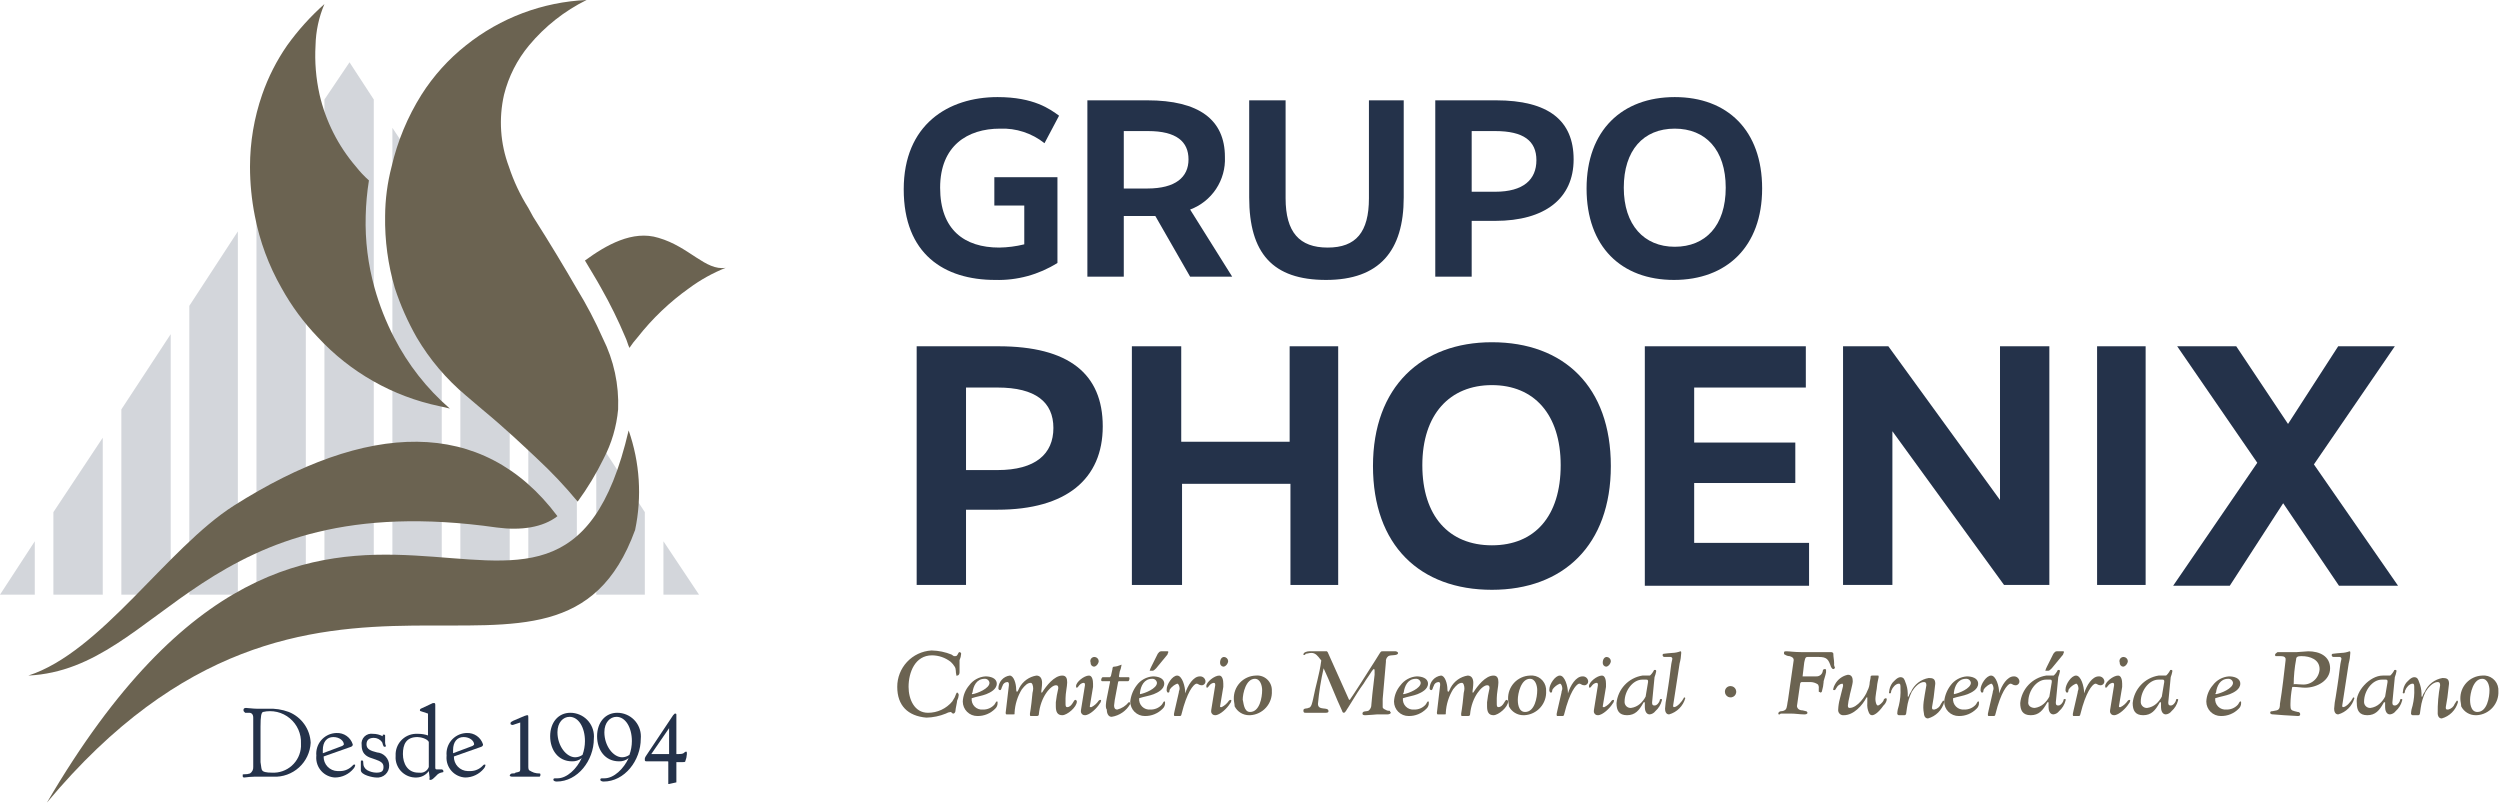<svg xmlns="http://www.w3.org/2000/svg" width="309" height="100" viewBox="0 0 309 100" fill="none"><path d="M123.3 12C127.8 12 129.8 13.5 130.9 14.3L129.1 17.7C127.542 16.459 125.59 15.82 123.6 15.9C119.6 15.9 116.2 18 116.2 23.2C116.2 28.4 119.2 30.6 123.5 30.6C124.545 30.585 125.585 30.451 126.6 30.2V25.4H122.9V21.9H130.7V32.5C128.398 33.948 125.718 34.679 123 34.6C116.7 34.6 111.7 31.4 111.7 23.4C111.7 15.4 117.2 12 123.3 12Z" fill="#24324A"></path><path d="M147.1 34.2L142.8 26.7H138.9V34.2H134.4V12.4H141.8C148.2 12.4 151.4 14.8 151.4 19.4C151.463 20.799 151.081 22.182 150.308 23.35C149.535 24.518 148.412 25.411 147.1 25.9L152.3 34.2H147.1ZM141.9 16.2H138.9V23.3H141.8C145.3 23.3 146.9 21.9 146.9 19.7C146.9 17.5 145.4 16.2 141.9 16.2Z" fill="#24324A"></path><path d="M173.5 24.4C173.5 31 170.5 34.6 163.9 34.6C157.3 34.6 154.4 31.3 154.4 24.4V12.4H158.9V24.5C158.9 28.7 160.6 30.6 164.1 30.6C167.6 30.6 169.2 28.7 169.2 24.5V12.4H173.5V24.4Z" fill="#24324A"></path><path d="M184.8 27.3H181.9V34.2H177.4V12.4H184.9C191.4 12.4 194.5 14.9 194.5 19.7C194.5 24.5 191 27.3 184.8 27.3ZM184.8 16.2H181.9V23.7H184.8C188.3 23.7 189.9 22.2 189.9 19.8C189.9 17.4 188.3 16.2 184.8 16.2Z" fill="#24324A"></path><path d="M206.9 34.6C200.4 34.6 196.1 30.5 196.1 23.3C196.1 16.1 200.5 12 207 12C213.5 12 217.8 16.1 217.8 23.3C217.8 30.5 213.4 34.6 206.9 34.6ZM207 15.9C203.1 15.9 200.7 18.6 200.7 23.2C200.7 27.8 203.2 30.5 207 30.5C210.8 30.5 213.3 27.9 213.3 23.2C213.3 18.5 210.8 15.9 207 15.9Z" fill="#24324A"></path><path d="M123.3 63H119.4V72.3H113.3V42.8H123.4C132.1 42.8 136.3 46.2 136.3 52.7C136.3 59.2 131.8 63 123.3 63ZM123.3 47.9H119.4V58.1H123.3C128 58.1 130.2 56.1 130.2 52.9C130.2 49.7 128 47.9 123.3 47.9Z" fill="#24324A"></path><path d="M165.5 72.3H159.5V59.8H146.1V72.3H139.9V42.8H146V54.6H159.4V42.8H165.4V72.3H165.5Z" fill="#24324A"></path><path d="M184.4 72.9C175.5 72.9 169.7 67.4 169.7 57.6C169.7 47.8 175.7 42.3 184.4 42.3C193.3 42.3 199.1 47.8 199.1 57.6C199.1 67.4 193.2 72.9 184.4 72.9ZM184.4 47.6C179.2 47.6 175.8 51.2 175.8 57.5C175.8 63.8 179.1 67.4 184.4 67.4C189.7 67.4 192.9 63.8 192.9 57.5C192.9 51.2 189.6 47.6 184.4 47.6Z" fill="#24324A"></path><path d="M223.2 47.9H209.4V54.7H221.9V59.7H209.4V67.1H223.6V72.4H203.3V42.8H223.2V47.9Z" fill="#24324A"></path><path d="M253.3 72.3H247.7L233.9 53.3V72.3H227.8V42.8H233.4L247.2 61.8V42.8H253.3V72.3Z" fill="#24324A"></path><path d="M265.2 72.3H259.2V42.8H265.2V72.3Z" fill="#24324A"></path><path d="M286 57.4L296.4 72.4H289.1L282.2 62.2L275.6 72.4H268.6L279 57.2L269.1 42.8H276.4L282.8 52.4L289 42.8H296L286 57.4Z" fill="#24324A"></path><path d="M110.9 84.9C110.895 83.756 111.327 82.653 112.107 81.817C112.888 80.98 113.958 80.474 115.1 80.4H115.2C116.024 80.421 116.836 80.591 117.6 80.9L117.9 81.1H118.1C118.4 81.1 118.4 80.6 118.6 80.6C118.652 80.605 118.7 80.627 118.736 80.664C118.773 80.7 118.796 80.749 118.8 80.8C118.781 81.076 118.713 81.347 118.6 81.6V83.1C118.6 83.3 118.5 83.5 118.3 83.5C118.1 83.5 118.2 83.5 118.2 83.4C118.1 83.1 118.2 82.7 118 82.4C117.864 82.176 117.695 81.974 117.5 81.8C116.843 81.287 116.034 81.006 115.2 81C113.1 81 112.3 83.1 112.3 84.9C112.3 86.4 113 88.1 114.7 88.1C115.272 88.102 115.838 87.977 116.356 87.735C116.875 87.493 117.334 87.14 117.7 86.7C117.8 86.5 117.9 86.4 118 86.2C118.1 86 118.2 85.6 118.3 85.6C118.4 85.6 118.5 85.8 118.5 85.9C118.48 86.144 118.412 86.382 118.3 86.6C118.3 86.8 118.1 87.6 118.1 87.8C118.1 88 118 88.2 117.8 88.2C117.7 88.2 117.6 88 117.5 88C117.288 88.021 117.082 88.089 116.9 88.2C116.136 88.509 115.324 88.679 114.5 88.7C112.2 88.5 110.9 87.2 110.9 84.9Z" fill="#6B6351"></path><path d="M119.8 84.7C120.034 84.383 120.334 84.12 120.679 83.93C121.024 83.74 121.407 83.628 121.8 83.6C122.4 83.6 123.2 83.8 123.2 84.5C123.2 85.2 122.4 85.6 121.9 85.8C121.4 86 120.7 86.1 120.1 86.3C120.079 86.489 120.102 86.68 120.165 86.859C120.228 87.038 120.33 87.201 120.465 87.335C120.599 87.47 120.762 87.572 120.941 87.635C121.12 87.698 121.311 87.721 121.5 87.7C121.763 87.707 122.024 87.657 122.266 87.553C122.507 87.45 122.724 87.295 122.9 87.1C123 87 123.1 86.7 123.2 86.7C123.3 86.7 123.3 86.7 123.3 86.8V86.9C123.304 87.031 123.279 87.162 123.227 87.283C123.175 87.404 123.098 87.512 123 87.6C122.714 87.892 122.371 88.122 121.993 88.277C121.615 88.432 121.209 88.508 120.8 88.5C120.565 88.501 120.332 88.456 120.114 88.368C119.897 88.279 119.698 88.148 119.531 87.983C119.364 87.817 119.231 87.621 119.14 87.404C119.049 87.188 119.001 86.955 119 86.72V86.7C119.035 85.962 119.316 85.258 119.8 84.7ZM120.2 85.8C120.8 85.7 122.3 85.1 122.3 84.4C122.285 84.255 122.214 84.121 122.102 84.028C121.99 83.935 121.845 83.889 121.7 83.9C120.7 83.9 120.3 84.8 120.2 85.6C120.1 85.7 120.1 85.8 120.2 85.8Z" fill="#6B6351"></path><path d="M130.5 87.3V86.8C130.566 86.228 130.666 85.66 130.8 85.1V85C130.8 84.7 130.6 84.7 130.5 84.7C129.9 84.7 128.6 86.1 128.4 88.3C128.4 88.5 128.2 88.5 128.1 88.5H127.4C127.3 88.5 127.3 88.4 127.3 88.3V88.2C127.4 87.7 127.6 86 127.6 85.8C127.6 85.6 127.7 85.4 127.7 85.1C127.7 84.8 127.6 84.4 127.4 84.4C127 84.4 126.7 84.7 126.3 85.2C125.762 86.076 125.453 87.073 125.4 88.1V88.2C125.4 88.3 125.4 88.3 125.2 88.3H124.4C124.3 88.3 124.3 88.1 124.3 88.1L124.7 84.7V84.6C124.7 84.5 124.7 84.3 124.5 84.3C124.358 84.304 124.222 84.355 124.113 84.446C124.005 84.537 123.929 84.661 123.9 84.8C123.8 84.9 123.8 85.3 123.6 85.3C123.548 85.296 123.5 85.273 123.464 85.236C123.427 85.2 123.405 85.151 123.4 85.1C123.401 84.709 123.544 84.332 123.801 84.038C124.058 83.744 124.413 83.553 124.8 83.5C125.3 83.5 125.6 84.5 125.6 85.2C125.6 85.2 125.6 85.5 125.7 85.5C125.8 85.5 125.9 85.2 126 85C126.212 84.606 126.511 84.266 126.875 84.005C127.239 83.745 127.658 83.572 128.1 83.5C128.6 83.5 128.8 83.9 128.8 84.4C128.8 84.9 128.7 85.3 128.7 85.6H128.8C129.3 84.8 130.3 83.5 131.3 83.5C131.8 83.5 131.9 83.9 131.9 84.3V84.4C131.9 84.8 131.7 85.7 131.7 86.3V86.9C131.7 87.2 131.7 87.4 131.9 87.4C132.5 87.4 132.7 86.5 132.9 86.5C132.952 86.504 133 86.527 133.036 86.564C133.073 86.6 133.096 86.648 133.1 86.7C133.1 87.4 131.9 88.4 131.3 88.4C130.7 88.4 130.5 88 130.5 87.3Z" fill="#6B6351"></path><path d="M134.1 84.7C134.1 84.5 134.1 84.4 133.9 84.4C133.703 84.438 133.526 84.544 133.4 84.7C133.3 84.8 133.2 85 133.1 85C133 85 133 84.9 133 84.8C133 84.3 134 83.5 134.6 83.5C135 83.5 135.1 84.1 135.1 84.5V84.9L134.7 87.3C134.7 87.4 134.7 87.4 134.8 87.4H134.9C135.264 87.216 135.574 86.94 135.8 86.6C135.854 86.546 135.924 86.511 136 86.5C136.027 86.5 136.052 86.511 136.071 86.529C136.089 86.548 136.1 86.573 136.1 86.6C136.075 86.75 136.005 86.89 135.9 87C135.6 87.5 134.7 88.4 134.1 88.4C134.038 88.404 133.977 88.396 133.918 88.376C133.86 88.356 133.806 88.325 133.759 88.285C133.713 88.244 133.675 88.195 133.648 88.139C133.62 88.084 133.604 88.024 133.6 87.962C133.6 87.941 133.6 87.921 133.6 87.9C133.6 87.7 133.6 87.9 134.1 84.7ZM135.3 81.2C135.43 81.209 135.552 81.265 135.643 81.357C135.735 81.448 135.791 81.57 135.8 81.7C135.8 82 135.5 82.4 135.2 82.4C135.081 82.385 134.973 82.325 134.898 82.231C134.824 82.138 134.788 82.019 134.8 81.9C134.768 81.82 134.756 81.734 134.766 81.649C134.776 81.564 134.807 81.482 134.857 81.412C134.907 81.343 134.974 81.286 135.051 81.249C135.129 81.212 135.214 81.195 135.3 81.2Z" fill="#6B6351"></path><path d="M136.8 86.3L137.2 84.3V84.2H136.2L136.1 84.1C136.1 83.9 136.2 83.7 136.3 83.7H137.2C137.2 83.674 137.211 83.648 137.229 83.629C137.248 83.611 137.273 83.6 137.3 83.6L137.5 82.7C137.5 82.6 137.5 82.4 137.7 82.4C137.976 82.381 138.247 82.313 138.5 82.2C138.7 82.1 138.6 82.2 138.6 82.3C138.567 82.542 138.5 82.777 138.4 83L138.3 83.6C138.3 83.626 138.311 83.652 138.329 83.671C138.348 83.689 138.373 83.7 138.4 83.7H139.5C139.527 83.7 139.552 83.71 139.571 83.729C139.589 83.748 139.6 83.773 139.6 83.8C139.6 83.9 139.6 84.2 139.4 84.2H138.3C138.273 84.2 138.248 84.21 138.229 84.229C138.211 84.248 138.2 84.273 138.2 84.3C138.2 84.3 138 85.3 137.9 85.9C137.806 86.329 137.739 86.763 137.7 87.2C137.7 87.5 137.8 87.7 138.1 87.7C138.653 87.561 139.145 87.245 139.5 86.8H139.6C139.626 86.8 139.652 86.811 139.671 86.829C139.689 86.848 139.7 86.874 139.7 86.9V87C139.463 87.424 139.133 87.788 138.734 88.065C138.336 88.342 137.88 88.525 137.4 88.6C137 88.6 136.8 88.2 136.8 87.7C136.6 87.5 136.7 86.8 136.8 86.3Z" fill="#6B6351"></path><path d="M140.5 84.7C140.734 84.383 141.034 84.12 141.379 83.93C141.724 83.74 142.107 83.628 142.5 83.6C143.1 83.6 143.9 83.8 143.9 84.5C143.9 85.2 143.1 85.6 142.6 85.8C142.1 86 141.4 86.1 140.8 86.3C140.779 86.489 140.802 86.68 140.865 86.859C140.928 87.038 141.03 87.201 141.165 87.335C141.299 87.47 141.462 87.572 141.641 87.635C141.82 87.698 142.011 87.721 142.2 87.7C142.463 87.707 142.724 87.657 142.966 87.553C143.207 87.45 143.424 87.295 143.6 87.1C143.7 87 143.8 86.7 143.9 86.7C144 86.7 144 86.7 144 86.8V86.9C144.004 87.031 143.979 87.162 143.927 87.283C143.875 87.404 143.798 87.512 143.7 87.6C143.414 87.892 143.071 88.122 142.693 88.277C142.315 88.432 141.909 88.508 141.5 88.5C141.265 88.501 141.032 88.457 140.814 88.368C140.596 88.279 140.398 88.148 140.231 87.983C140.064 87.818 139.931 87.621 139.84 87.404C139.749 87.188 139.701 86.955 139.7 86.72V86.7C139.779 85.973 140.055 85.281 140.5 84.7ZM140.9 85.8C141.5 85.7 143 85.1 143 84.4C142.985 84.255 142.914 84.121 142.802 84.028C142.69 83.935 142.545 83.889 142.4 83.9C141.4 83.9 141 84.8 140.9 85.6V85.8ZM143.1 80.8C143.2 80.7 143.3 80.5 143.5 80.5H144.3C144.4 80.5 144.4 80.5 144.4 80.6C144.4 80.7 144.3 80.8 144.3 80.9L142.9 82.6C142.8 82.7 142.6 82.9 142.5 82.9H142.1C142.149 82.727 142.216 82.559 142.3 82.4L143.1 80.8Z" fill="#6B6351"></path><path d="M145.7 85.6C145.7 85.4 145.8 85.3 145.8 85.1C145.8 84.9 145.7 84.5 145.5 84.5C145.139 84.642 144.826 84.885 144.6 85.2C144.5 85.4 144.6 85.6 144.4 85.6C144.2 85.6 144.3 85.5 144.2 85.4V85.2C144.2 84.6 144.9 83.5 145.5 83.5C146.1 83.5 146.5 84.8 146.5 85.7C146.8 84.7 147.5 83.6 148.3 83.6C148.472 83.589 148.641 83.645 148.772 83.757C148.903 83.87 148.985 84.028 149 84.2C149.004 84.262 148.996 84.323 148.976 84.382C148.956 84.44 148.925 84.494 148.885 84.541C148.844 84.587 148.794 84.625 148.739 84.652C148.684 84.68 148.624 84.696 148.562 84.7H148.5C148.2 84.7 148.1 84.5 147.9 84.5C147.7 84.5 147 85 146.3 87.3L146 88.4L145.9 88.5H145.2C145.1 88.5 145.1 88.4 145.1 88.3C145.1 88.2 145.1 88.2 145.7 85.6Z" fill="#6B6351"></path><path d="M150.2 84.7C150.2 84.5 150.2 84.4 150 84.4C149.803 84.438 149.626 84.544 149.5 84.7C149.4 84.8 149.3 85 149.2 85C149.1 85 149.1 84.9 149.1 84.8C149.1 84.3 150.1 83.5 150.7 83.5C151.1 83.5 151.2 84.1 151.2 84.5V84.9L150.8 87.3C150.8 87.4 150.8 87.4 150.9 87.4H151C151.364 87.216 151.674 86.94 151.9 86.6C151.954 86.546 152.024 86.511 152.1 86.5C152.126 86.5 152.152 86.511 152.171 86.529C152.189 86.548 152.2 86.573 152.2 86.6C152.175 86.75 152.105 86.89 152 87C151.7 87.5 150.8 88.4 150.2 88.4C150.138 88.404 150.077 88.396 150.018 88.376C149.96 88.356 149.906 88.325 149.859 88.285C149.813 88.244 149.775 88.195 149.748 88.139C149.72 88.084 149.704 88.024 149.7 87.962C149.7 87.941 149.7 87.921 149.7 87.9C149.7 87.7 149.7 87.9 150.2 84.7ZM151.3 81.2C151.43 81.209 151.552 81.265 151.643 81.357C151.735 81.448 151.791 81.57 151.8 81.7C151.8 82 151.5 82.4 151.2 82.4C151.081 82.385 150.973 82.324 150.899 82.231C150.824 82.138 150.789 82.019 150.8 81.9C150.8 81.5 151 81.2 151.3 81.2Z" fill="#6B6351"></path><path d="M152.5 86.4C152.487 86.032 152.546 85.665 152.674 85.321C152.803 84.976 152.998 84.66 153.249 84.39C153.5 84.121 153.801 83.904 154.136 83.751C154.471 83.598 154.832 83.513 155.2 83.5C155.461 83.473 155.724 83.502 155.973 83.586C156.221 83.671 156.448 83.808 156.638 83.989C156.828 84.169 156.977 84.389 157.074 84.633C157.171 84.876 157.214 85.138 157.2 85.4C157.222 85.773 157.169 86.146 157.047 86.498C156.924 86.851 156.733 87.176 156.484 87.454C156.236 87.733 155.935 87.96 155.599 88.122C155.263 88.284 154.898 88.379 154.525 88.4H154.4C154.027 88.403 153.661 88.301 153.343 88.107C153.025 87.912 152.768 87.633 152.6 87.3C152.6 87 152.5 86.7 152.5 86.4ZM154.5 88C155.7 88 156 86.2 156 85.3C156 84.8 155.8 83.9 155.1 83.9C154 83.9 153.6 85.7 153.6 86.5C153.7 86.7 153.7 88 154.5 88Z" fill="#6B6351"></path><path d="M161.1 80.9C161.1 80.6 161.6 80.5 161.8 80.5H164L164.1 80.6L166.7 86.4C166.7 86.427 166.711 86.452 166.729 86.471C166.748 86.49 166.773 86.5 166.8 86.5C166.826 86.5 166.852 86.49 166.871 86.471C166.889 86.452 166.9 86.427 166.9 86.4C167.2 86 168.8 83.5 170 81.6C170.2 81.3 170.3 81.1 170.5 80.8C170.7 80.5 170.7 80.5 170.9 80.5H172.5C172.6 80.5 172.8 80.6 172.8 80.7C172.8 81.1 171.9 80.9 171.6 81.1C171.492 81.179 171.407 81.286 171.354 81.409C171.301 81.532 171.282 81.667 171.3 81.8L170.9 86.4V87.4C170.9 87.6 171.2 87.7 171.4 87.8C171.6 87.9 171.8 87.8 171.8 87.9C171.8 88 171.9 88 171.9 88.1C171.9 88.2 171.7 88.3 171.5 88.3H170.2C170.2 88.3 169 88.4 168.8 88.4C168.6 88.4 168.4 88.4 168.4 88.2C168.4 87.8 169 88 169.2 87.8C169.298 87.712 169.375 87.604 169.427 87.483C169.479 87.362 169.504 87.231 169.5 87.1C169.6 86 169.6 85.9 169.9 83.4V82.9C169.9 82.8 169.9 82.7 169.8 82.7C169.7 82.7 169.4 83.2 169.2 83.5C168.5 84.5 168.7 84.3 168.4 84.7C168.1 85.1 167.7 85.7 166.6 87.5C166.5 87.6 166.3 88.1 166.1 88.1C166.048 88.096 166 88.073 165.964 88.036C165.927 88 165.904 87.951 165.9 87.9C165.1 86.2 164.4 84.3 163.6 82.6C163.266 84.049 163.032 85.519 162.9 87C162.9 87.9 164.2 87.3 164.2 87.9C164.2 88.1 164 88.1 163.8 88.1H161.4C161.2 88.1 161.1 88.1 161.1 87.8C161.1 87.5 161.6 87.6 161.7 87.5C162.1 87.5 162.2 86.8 162.3 86.4C162.6 84.8 163.1 83.3 163.3 81.7V81.6L163.2 81.5C162.9 81.1 162.6 80.7 162.1 80.7C161.8 80.7 161.6 80.8 161.4 80.8C161.3 81 161.1 81 161.1 80.9Z" fill="#6B6351"></path><path d="M173.1 84.7C173.334 84.383 173.634 84.12 173.979 83.93C174.324 83.74 174.707 83.628 175.1 83.6C175.7 83.6 176.5 83.8 176.5 84.5C176.5 85.2 175.7 85.6 175.2 85.8C174.7 86 174 86.1 173.4 86.3C173.379 86.489 173.401 86.68 173.465 86.859C173.528 87.038 173.63 87.201 173.765 87.335C173.899 87.47 174.062 87.572 174.241 87.635C174.42 87.698 174.611 87.721 174.8 87.7C175.063 87.707 175.324 87.657 175.566 87.553C175.807 87.45 176.024 87.295 176.2 87.1C176.3 87 176.4 86.7 176.5 86.7C176.6 86.7 176.6 86.7 176.6 86.8V86.9C176.604 87.031 176.579 87.162 176.527 87.283C176.475 87.404 176.398 87.512 176.3 87.6C176.014 87.892 175.671 88.122 175.293 88.277C174.915 88.432 174.509 88.508 174.1 88.5C173.865 88.501 173.632 88.456 173.414 88.368C173.197 88.279 172.998 88.148 172.831 87.983C172.664 87.817 172.531 87.621 172.44 87.404C172.349 87.188 172.301 86.955 172.3 86.72V86.7C172.335 85.962 172.616 85.258 173.1 84.7ZM173.5 85.8C174.1 85.7 175.6 85.1 175.6 84.4C175.585 84.255 175.514 84.121 175.402 84.028C175.289 83.935 175.145 83.889 175 83.9C174 83.9 173.6 84.8 173.5 85.6C173.4 85.7 173.4 85.8 173.5 85.8Z" fill="#6B6351"></path><path d="M183.8 87.3V86.8C183.866 86.228 183.966 85.66 184.1 85.1V85C184.1 84.7 183.9 84.7 183.8 84.7C183.2 84.7 181.9 86.1 181.7 88.3C181.7 88.5 181.5 88.5 181.4 88.5H180.7C180.6 88.5 180.6 88.4 180.6 88.3V88.2C180.7 87.7 180.9 86 180.9 85.8C180.9 85.6 181 85.4 181 85.1C181 84.8 180.9 84.4 180.7 84.4C180.3 84.4 180 84.7 179.6 85.2C179.062 86.076 178.753 87.073 178.7 88.1V88.2C178.7 88.3 178.7 88.3 178.5 88.3H177.7C177.6 88.3 177.6 88.1 177.6 88.1L178 84.7V84.6C178 84.5 178 84.3 177.8 84.3C177.658 84.304 177.522 84.355 177.413 84.446C177.305 84.537 177.229 84.661 177.2 84.8C177.1 84.9 177.1 85.3 176.9 85.3C176.848 85.296 176.8 85.273 176.764 85.236C176.727 85.2 176.705 85.151 176.7 85.1C176.701 84.709 176.844 84.332 177.101 84.038C177.358 83.744 177.713 83.553 178.1 83.5C178.6 83.5 178.9 84.5 178.9 85.2C178.9 85.2 178.9 85.5 179 85.5C179.1 85.5 179.2 85.2 179.3 85C179.512 84.606 179.811 84.266 180.175 84.005C180.539 83.745 180.958 83.572 181.4 83.5C181.9 83.5 182.1 83.9 182.1 84.4C182.1 84.9 182 85.3 182 85.6H182.1C182.6 84.8 183.6 83.5 184.6 83.5C185.1 83.5 185.2 83.9 185.2 84.3V84.4C185.2 84.8 185 85.7 185 86.3V86.9C185 87.2 185 87.4 185.2 87.4C185.8 87.4 186 86.5 186.2 86.5C186.252 86.504 186.3 86.527 186.336 86.564C186.373 86.6 186.396 86.648 186.4 86.7C186.4 87.4 185.2 88.4 184.6 88.4C184 88.4 183.8 88 183.8 87.3Z" fill="#6B6351"></path><path d="M186.4 86.4C186.387 86.032 186.446 85.665 186.574 85.321C186.703 84.976 186.898 84.66 187.149 84.39C187.4 84.121 187.701 83.904 188.036 83.751C188.371 83.598 188.732 83.513 189.1 83.5C189.577 83.449 190.055 83.59 190.429 83.891C190.802 84.192 191.041 84.63 191.092 85.107C191.103 85.204 191.105 85.302 191.1 85.4C191.121 85.773 191.069 86.146 190.946 86.498C190.824 86.851 190.633 87.176 190.384 87.454C190.136 87.733 189.835 87.96 189.499 88.122C189.163 88.284 188.798 88.379 188.425 88.4H188.3C187.927 88.403 187.561 88.301 187.243 88.107C186.925 87.912 186.668 87.633 186.5 87.3C186.5 87 186.4 86.7 186.4 86.4ZM188.5 88C189.7 88 190 86.2 190 85.3C190 84.8 189.8 83.9 189.1 83.9C188 83.9 187.6 85.7 187.6 86.5C187.6 86.7 187.6 88 188.5 88Z" fill="#6B6351"></path><path d="M193 85.6C193 85.4 193.1 85.3 193.1 85.1C193.1 84.9 193 84.5 192.8 84.5C192.439 84.642 192.126 84.885 191.9 85.2C191.8 85.4 191.9 85.6 191.7 85.6C191.5 85.6 191.6 85.5 191.5 85.4V85.2C191.5 84.6 192.2 83.5 192.8 83.5C193.4 83.5 193.8 84.8 193.8 85.7C194.1 84.7 194.8 83.6 195.6 83.6C195.772 83.589 195.941 83.645 196.072 83.757C196.203 83.87 196.285 84.028 196.3 84.2C196.304 84.262 196.296 84.323 196.276 84.382C196.256 84.44 196.225 84.494 196.185 84.541C196.144 84.587 196.094 84.625 196.039 84.652C195.984 84.68 195.924 84.696 195.862 84.7H195.8C195.5 84.7 195.4 84.5 195.2 84.5C195 84.5 194.3 85 193.6 87.3L193.3 88.4L193.2 88.5H192.5C192.4 88.5 192.4 88.4 192.4 88.3C192.4 88.2 192.4 88.2 193 85.6Z" fill="#6B6351"></path><path d="M197.5 84.7C197.5 84.5 197.5 84.4 197.3 84.4C197.103 84.438 196.926 84.544 196.8 84.7C196.7 84.8 196.6 85 196.5 85C196.4 85 196.4 84.9 196.4 84.8C196.4 84.3 197.4 83.5 198 83.5C198.4 83.5 198.5 84.1 198.5 84.5V84.9L198.1 87.3C198.1 87.4 198.1 87.4 198.2 87.4H198.3C198.664 87.216 198.974 86.94 199.2 86.6C199.254 86.546 199.324 86.511 199.4 86.5C199.427 86.5 199.452 86.511 199.471 86.529C199.489 86.548 199.5 86.573 199.5 86.6C199.475 86.75 199.405 86.89 199.3 87C199 87.5 198.1 88.4 197.5 88.4C197.438 88.404 197.377 88.396 197.318 88.376C197.26 88.356 197.206 88.325 197.159 88.285C197.113 88.244 197.075 88.195 197.048 88.139C197.02 88.084 197.004 88.024 197 87.962C197 87.941 197 87.921 197 87.9C197 87.7 197 87.9 197.5 84.7ZM198.6 81.2C198.73 81.209 198.852 81.265 198.943 81.357C199.035 81.448 199.091 81.57 199.1 81.7C199.1 82 198.8 82.4 198.5 82.4C198.381 82.385 198.273 82.324 198.199 82.231C198.124 82.138 198.089 82.019 198.1 81.9C198.1 81.5 198.3 81.2 198.6 81.2Z" fill="#6B6351"></path><path d="M203 83.5H203.9C204 83.5 204.3 83.1 204.4 82.9C204.4 82.874 204.411 82.848 204.429 82.829C204.448 82.811 204.473 82.8 204.5 82.8H204.6C204.627 82.8 204.652 82.811 204.671 82.829C204.689 82.848 204.7 82.874 204.7 82.9V83C204.654 83.239 204.587 83.473 204.5 83.7L204.2 86.8C204.2 87 204.2 87.2 204.5 87.2C204.8 87.2 205 86.9 205.1 86.7C205.2 86.5 205.1 86.4 205.3 86.4C205.5 86.4 205.4 86.5 205.4 86.6C205.271 87.104 204.992 87.557 204.6 87.9C204.517 88.012 204.413 88.105 204.292 88.174C204.172 88.243 204.038 88.285 203.9 88.3C203.4 88.3 203.3 87.7 203.3 87.4V86.8H203.2C203.173 86.8 203.148 86.811 203.129 86.829C203.111 86.848 203.1 86.874 203.1 86.9C202.6 87.8 202.1 88.4 201.1 88.4C200.1 88.4 199.8 87.8 199.8 86.9C199.882 86.059 200.241 85.269 200.82 84.654C201.399 84.039 202.166 83.633 203 83.5ZM201.6 87.5C202.008 87.444 202.39 87.27 202.7 87C202.987 86.746 203.224 86.441 203.4 86.1L203.7 84.3V84.2C203.7 84 203.6 84 203.4 84H203C201.8 84 200.8 85.4 200.8 86.7C200.792 86.797 200.803 86.894 200.832 86.987C200.862 87.08 200.909 87.165 200.972 87.24C201.034 87.314 201.111 87.375 201.197 87.42C201.284 87.465 201.378 87.492 201.475 87.5C201.517 87.504 201.558 87.504 201.6 87.5Z" fill="#6B6351"></path><path d="M206 86.1C206.1 85.4 206.3 84.3 206.5 82.6C206.6 81.7 206.7 81.6 206.7 81.4C206.695 81.349 206.673 81.3 206.636 81.264C206.6 81.227 206.552 81.204 206.5 81.2H205.7C205.648 81.195 205.6 81.173 205.564 81.136C205.527 81.1 205.505 81.052 205.5 81C205.5 80.9 205.5 80.8 205.7 80.8C205.7 80.8 206.5 80.7 206.7 80.7C207.042 80.691 207.381 80.623 207.7 80.5C207.8 80.5 207.8 80.6 207.8 80.7C207.782 81.139 207.715 81.576 207.6 82L206.8 87.2C206.8 87.3 206.8 87.4 206.9 87.4C207.3 87.4 207.9 86.7 208.1 86.3C208.1 86.273 208.111 86.248 208.129 86.229C208.148 86.21 208.173 86.2 208.2 86.2C208.227 86.2 208.252 86.21 208.271 86.229C208.289 86.248 208.3 86.273 208.3 86.3C208.167 86.777 207.913 87.212 207.563 87.562C207.212 87.913 206.777 88.167 206.3 88.3C205.9 88.3 205.8 87.9 205.8 87.6C205.829 87.096 205.896 86.594 206 86.1Z" fill="#6B6351"></path><path d="M213.9 84.8C214.038 84.8 214.174 84.841 214.289 84.918C214.404 84.995 214.494 85.104 214.547 85.232C214.6 85.36 214.614 85.501 214.587 85.637C214.56 85.772 214.493 85.897 214.395 85.995C214.297 86.093 214.172 86.159 214.037 86.186C213.901 86.213 213.76 86.2 213.632 86.147C213.504 86.094 213.395 86.004 213.318 85.889C213.241 85.774 213.2 85.638 213.2 85.5C213.195 85.32 213.261 85.145 213.385 85.014C213.508 84.882 213.679 84.805 213.859 84.8H213.9Z" fill="#6B6351"></path><path d="M219.8 88.2C219.8 88 220 87.9 220.2 87.9C220.385 87.896 220.563 87.825 220.7 87.7C220.9 87.5 220.9 86.9 221 86.5L221.7 81.6C221.7 81.3 221.5 81.2 221.2 81.1C220.984 81.095 220.775 81.026 220.6 80.9C220.5 80.9 220.5 80.8 220.5 80.7C220.5 80.5 220.6 80.5 220.8 80.5C221.2 80.5 221.8 80.6 222.6 80.6H226.3C226.5 80.6 226.6 80.7 226.6 80.8C226.6 81.2 226.7 81.6 226.7 82C226.674 82.173 226.709 82.35 226.8 82.5C226.795 82.552 226.773 82.6 226.736 82.636C226.7 82.673 226.652 82.695 226.6 82.7C226.5 82.7 226.4 82.6 226.3 82.4C226 81.5 225.8 81.2 224.8 81.2H223.4C223.1 81.2 223.1 81.5 223 81.9L222.8 83.6H224.5C224.698 83.609 224.891 83.54 225.04 83.41C225.189 83.28 225.282 83.097 225.3 82.9C225.304 82.849 225.327 82.8 225.364 82.764C225.4 82.727 225.448 82.704 225.5 82.7C225.6 82.7 225.7 82.7 225.7 82.8V83.1C225.6 83.6 225.5 83.8 225.4 84.2V84.3C225.373 84.673 225.306 85.042 225.2 85.4C225.2 85.453 225.179 85.504 225.141 85.541C225.104 85.579 225.053 85.6 225 85.6C224.946 85.546 224.876 85.511 224.8 85.5V85.1C224.826 84.927 224.791 84.75 224.7 84.6C224.408 84.395 224.057 84.29 223.7 84.3H222.7C222.648 84.305 222.6 84.327 222.564 84.364C222.527 84.4 222.505 84.448 222.5 84.5L222.1 87.3V87.2C222.1 87.6 222.4 87.8 222.8 87.8L223.2 87.9C223.252 87.904 223.3 87.927 223.336 87.964C223.373 88 223.395 88.049 223.4 88.1C223.4 88.3 223.1 88.3 223 88.3C222.5 88.3 221.9 88.2 221.4 88.2H220.1C219.9 88.4 219.8 88.3 219.8 88.2Z" fill="#6B6351"></path><path d="M230.8 86.9V86.2H230.7C230.2 87.2 229.1 88.4 227.9 88.4C227.734 88.42 227.567 88.373 227.436 88.269C227.305 88.166 227.22 88.015 227.2 87.849C227.194 87.799 227.194 87.749 227.2 87.7C227.218 87.261 227.285 86.825 227.4 86.4C227.5 86.1 227.6 85.5 227.8 84.8V84.7C227.8 84.5 227.7 84.5 227.7 84.5C227.552 84.522 227.411 84.578 227.29 84.665C227.168 84.752 227.069 84.867 227 85C226.9 85.1 226.9 85.3 226.7 85.3C226.5 85.3 226.6 85.2 226.6 85.1C226.64 84.924 226.707 84.755 226.8 84.6C226.96 84.293 227.187 84.027 227.464 83.819C227.741 83.611 228.061 83.468 228.4 83.4C228.9 83.4 229 83.8 229 84.2C229 84.6 228.6 85.9 228.6 86.1C228.502 86.46 228.435 86.828 228.4 87.2C228.4 87.3 228.4 87.5 228.6 87.5C229.6 87.5 230.6 86 230.8 85.4C230.987 85.063 231.09 84.686 231.1 84.3L231.2 83.8C231.2 83.6 231.2 83.5 231.4 83.5H232.1C232.2 83.5 232.2 83.5 232.2 83.6V83.7C232.2 83.7 232 84.6 232 84.8C231.981 85.035 231.948 85.269 231.9 85.5C231.9 85.6 231.8 86.1 231.8 86.4C231.8 86.7 231.9 87.2 232.1 87.2C232.3 87.2 232.7 86.8 232.8 86.6C232.805 86.522 232.838 86.449 232.893 86.393C232.949 86.338 233.022 86.305 233.1 86.3C233.2 86.3 233.2 86.4 233.2 86.5C233.146 86.771 233.006 87.016 232.8 87.2C232.1 88.2 231.6 88.4 231.4 88.4C231.2 88.4 231.1 88.3 231 88.1C230.829 87.725 230.76 87.311 230.8 86.9Z" fill="#6B6351"></path><path d="M238.1 84.7C238.1 84.4 238 84.3 237.8 84.3C237.2 84.3 236.6 85 236.3 85.5C235.996 86.131 235.793 86.806 235.7 87.5L235.6 88.2C235.595 88.251 235.573 88.3 235.536 88.336C235.5 88.373 235.452 88.395 235.4 88.4H234.7C234.648 88.395 234.6 88.373 234.564 88.336C234.527 88.3 234.504 88.251 234.5 88.2C234.518 87.859 234.586 87.522 234.7 87.2C234.865 86.513 234.933 85.806 234.9 85.1V85C234.9 84.7 234.9 84.5 234.7 84.5C234.3 84.5 233.9 85 233.8 85.3C233.7 85.4 233.8 85.7 233.6 85.7C233.4 85.7 233.5 85.5 233.5 85.5C233.526 85.103 233.665 84.721 233.9 84.4C234.1 84.2 234.5 83.7 234.9 83.7C235.3 83.7 235.4 84 235.5 84.3C235.685 84.744 235.787 85.219 235.8 85.7V86.1H235.9C235.959 85.882 236.061 85.678 236.2 85.5C236.396 85.056 236.701 84.668 237.085 84.371C237.469 84.075 237.921 83.878 238.4 83.8C238.9 83.8 239.2 83.9 239.2 84.5C239.2 84.5 239.2 84.6 239 86.2L238.8 87.4C238.8 87.6 238.8 87.7 239 87.7H239.1C239.281 87.659 239.449 87.573 239.588 87.451C239.728 87.329 239.835 87.174 239.9 87L240.1 86.7C240.1 86.674 240.111 86.648 240.129 86.629C240.148 86.611 240.173 86.6 240.2 86.6C240.3 86.6 240.3 86.7 240.3 86.8C240.167 87.277 239.913 87.712 239.563 88.062C239.212 88.413 238.777 88.667 238.3 88.8C237.9 88.8 237.8 88.4 237.8 88.2C237.6 87.2 237.8 86.5 238.1 84.7Z" fill="#6B6351"></path><path d="M241.1 84.7C241.334 84.383 241.634 84.12 241.979 83.93C242.324 83.74 242.707 83.628 243.1 83.6C243.7 83.6 244.5 83.8 244.5 84.5C244.5 85.2 243.7 85.6 243.2 85.8C242.7 86 242 86.1 241.4 86.3C241.379 86.489 241.401 86.68 241.465 86.859C241.528 87.038 241.63 87.201 241.765 87.335C241.899 87.47 242.062 87.572 242.241 87.635C242.42 87.698 242.611 87.721 242.8 87.7C243.063 87.707 243.324 87.657 243.566 87.553C243.807 87.45 244.024 87.295 244.2 87.1C244.3 87 244.4 86.7 244.5 86.7C244.6 86.7 244.6 86.7 244.6 86.8V86.9C244.604 87.031 244.579 87.162 244.527 87.283C244.475 87.404 244.398 87.512 244.3 87.6C244.014 87.892 243.671 88.122 243.293 88.277C242.915 88.432 242.509 88.508 242.1 88.5C241.865 88.501 241.632 88.456 241.414 88.368C241.197 88.279 240.998 88.148 240.831 87.983C240.664 87.817 240.531 87.621 240.44 87.404C240.349 87.188 240.301 86.955 240.3 86.72V86.7C240.379 85.973 240.655 85.281 241.1 84.7ZM241.5 85.8C242.1 85.7 243.6 85.1 243.6 84.4C243.585 84.255 243.514 84.121 243.402 84.028C243.289 83.935 243.145 83.889 243 83.9C242 83.9 241.6 84.8 241.5 85.6V85.8Z" fill="#6B6351"></path><path d="M246.3 85.6C246.3 85.4 246.4 85.3 246.4 85.1C246.4 84.9 246.3 84.5 246.1 84.5C245.739 84.642 245.426 84.885 245.2 85.2C245.1 85.4 245.2 85.6 245 85.6C244.8 85.6 244.9 85.5 244.8 85.4V85.2C244.8 84.6 245.5 83.5 246.1 83.5C246.7 83.5 247.1 84.8 247.1 85.7C247.4 84.7 248.1 83.6 248.9 83.6C249.072 83.589 249.241 83.645 249.372 83.757C249.503 83.87 249.585 84.028 249.6 84.2C249.604 84.262 249.596 84.323 249.576 84.382C249.556 84.44 249.525 84.494 249.485 84.541C249.444 84.587 249.394 84.625 249.339 84.652C249.284 84.68 249.224 84.696 249.162 84.7H249.1C248.8 84.7 248.7 84.5 248.5 84.5C248.3 84.5 247.6 85 246.9 87.3L246.6 88.4L246.5 88.5H245.8C245.7 88.5 245.7 88.4 245.7 88.3C245.7 88.2 245.7 88.2 246.3 85.6Z" fill="#6B6351"></path><path d="M252.9 83.5H253.8C253.9 83.5 254.2 83.1 254.3 82.9C254.3 82.874 254.311 82.848 254.329 82.829C254.348 82.811 254.373 82.8 254.4 82.8H254.5C254.527 82.8 254.552 82.811 254.571 82.829C254.589 82.848 254.6 82.874 254.6 82.9V83C254.554 83.239 254.487 83.473 254.4 83.7L254.1 86.8C254.1 87 254.1 87.2 254.4 87.2C254.7 87.2 254.9 86.9 255 86.7C255.1 86.5 255 86.4 255.2 86.4C255.4 86.4 255.3 86.5 255.3 86.6C255.171 87.104 254.892 87.557 254.5 87.9C254.417 88.012 254.313 88.105 254.192 88.174C254.072 88.243 253.938 88.286 253.8 88.3C253.3 88.3 253.2 87.7 253.2 87.4V86.8H253.1C253.073 86.8 253.048 86.811 253.029 86.829C253.011 86.848 253 86.874 253 86.9C252.5 87.8 252 88.4 251 88.4C250 88.4 249.7 87.8 249.7 86.9C249.782 86.059 250.141 85.269 250.72 84.654C251.299 84.039 252.066 83.633 252.9 83.5ZM251.5 87.5C251.908 87.444 252.29 87.27 252.6 87C252.887 86.746 253.124 86.441 253.3 86.1L253.6 84.3V84.2C253.6 84 253.5 84 253.3 84H252.9C251.7 84 250.7 85.4 250.7 86.7C250.6 87.2 251 87.5 251.5 87.5ZM253.8 80.8C253.9 80.7 254 80.5 254.2 80.5H255C255.1 80.5 255.1 80.5 255.1 80.6C255.1 80.7 255 80.8 255 80.9L253.6 82.6C253.5 82.7 253.3 82.9 253.2 82.9H252.8C252.849 82.727 252.916 82.559 253 82.4L253.8 80.8Z" fill="#6B6351"></path><path d="M256.8 85.6C256.8 85.4 256.9 85.3 256.9 85.1C256.9 84.9 256.8 84.5 256.6 84.5C256.239 84.642 255.926 84.885 255.7 85.2C255.6 85.4 255.7 85.6 255.5 85.6C255.3 85.6 255.4 85.5 255.3 85.4V85.2C255.3 84.6 256 83.5 256.6 83.5C257.2 83.5 257.6 84.8 257.6 85.7C257.9 84.7 258.6 83.6 259.4 83.6C259.572 83.589 259.741 83.645 259.872 83.757C260.003 83.87 260.085 84.028 260.1 84.2C260.104 84.262 260.096 84.323 260.076 84.382C260.056 84.44 260.025 84.494 259.985 84.541C259.944 84.587 259.894 84.625 259.839 84.652C259.784 84.68 259.724 84.696 259.662 84.7H259.6C259.3 84.7 259.2 84.5 259 84.5C258.8 84.5 258.1 85 257.4 87.3L257.1 88.4L257 88.5H256.3C256.2 88.5 256.2 88.4 256.2 88.3C256.2 88.2 256.2 88.2 256.8 85.6Z" fill="#6B6351"></path><path d="M261.3 84.7C261.3 84.5 261.3 84.4 261.1 84.4C260.903 84.438 260.726 84.544 260.6 84.7C260.5 84.8 260.4 85 260.3 85C260.2 85 260.2 84.9 260.2 84.8C260.2 84.3 261.2 83.5 261.8 83.5C262.2 83.5 262.3 84.1 262.3 84.5V84.9L261.9 87.3C261.9 87.4 261.9 87.4 262 87.4H262.1C262.464 87.216 262.774 86.94 263 86.6C263.054 86.546 263.124 86.511 263.2 86.5C263.226 86.5 263.252 86.511 263.271 86.529C263.289 86.548 263.3 86.573 263.3 86.6C263.275 86.75 263.205 86.89 263.1 87C262.8 87.5 261.9 88.4 261.3 88.4C261.238 88.404 261.177 88.396 261.118 88.376C261.06 88.356 261.006 88.325 260.959 88.285C260.913 88.244 260.875 88.195 260.848 88.139C260.82 88.084 260.804 88.024 260.8 87.962C260.8 87.941 260.8 87.921 260.8 87.9C260.8 87.7 260.8 87.9 261.3 84.7ZM262.5 81.2C262.63 81.209 262.752 81.265 262.843 81.357C262.935 81.448 262.991 81.57 263 81.7C263 82 262.7 82.4 262.4 82.4C262.281 82.385 262.173 82.324 262.099 82.231C262.024 82.138 261.989 82.019 262 81.9C261.968 81.82 261.956 81.734 261.966 81.649C261.976 81.564 262.007 81.482 262.057 81.412C262.107 81.343 262.174 81.286 262.251 81.249C262.329 81.212 262.414 81.195 262.5 81.2Z" fill="#6B6351"></path><path d="M266.8 83.5H267.7C267.8 83.5 268.1 83.1 268.2 82.9C268.2 82.874 268.21 82.848 268.229 82.829C268.248 82.811 268.273 82.8 268.3 82.8H268.4C268.426 82.8 268.452 82.811 268.471 82.829C268.489 82.848 268.5 82.874 268.5 82.9V83C268.454 83.239 268.387 83.473 268.3 83.7L268 86.8C268 87 268 87.2 268.3 87.2C268.6 87.2 268.8 86.9 268.9 86.7C269 86.5 268.9 86.4 269.1 86.4C269.3 86.4 269.2 86.5 269.2 86.6C269.071 87.104 268.792 87.557 268.4 87.9C268.317 88.012 268.213 88.105 268.092 88.174C267.972 88.243 267.838 88.285 267.7 88.3C267.2 88.3 267.1 87.7 267.1 87.4V86.8H267C266.973 86.8 266.948 86.811 266.929 86.829C266.911 86.848 266.9 86.874 266.9 86.9C266.4 87.8 265.9 88.4 264.9 88.4C263.9 88.4 263.6 87.8 263.6 86.9C263.682 86.059 264.041 85.269 264.62 84.654C265.199 84.039 265.966 83.633 266.8 83.5ZM265.4 87.5C265.807 87.444 266.19 87.27 266.5 87C266.787 86.746 267.024 86.441 267.2 86.1L267.5 84.3V84.2C267.5 84 267.4 84 267.2 84H266.8C265.6 84 264.6 85.4 264.6 86.7C264.592 86.797 264.603 86.894 264.632 86.987C264.662 87.08 264.709 87.165 264.772 87.24C264.834 87.314 264.911 87.375 264.997 87.42C265.084 87.465 265.178 87.492 265.275 87.5C265.317 87.504 265.358 87.504 265.4 87.5Z" fill="#6B6351"></path><path d="M273.5 84.7C273.734 84.383 274.034 84.12 274.379 83.93C274.724 83.74 275.107 83.628 275.5 83.6C276.1 83.6 276.9 83.8 276.9 84.5C276.9 85.2 276.1 85.6 275.6 85.8C275.1 86 274.4 86.1 273.8 86.3C273.779 86.489 273.801 86.68 273.865 86.859C273.928 87.038 274.03 87.201 274.164 87.335C274.299 87.47 274.462 87.572 274.641 87.635C274.82 87.698 275.011 87.721 275.2 87.7C275.463 87.707 275.724 87.657 275.966 87.553C276.207 87.45 276.424 87.295 276.6 87.1C276.7 87 276.8 86.7 276.9 86.7C277 86.7 277 86.7 277 86.8V86.9C277.004 87.031 276.979 87.162 276.927 87.283C276.875 87.404 276.798 87.512 276.7 87.6C276.414 87.892 276.071 88.122 275.693 88.277C275.315 88.432 274.909 88.508 274.5 88.5C274.265 88.501 274.032 88.456 273.814 88.368C273.597 88.279 273.398 88.148 273.231 87.983C273.064 87.817 272.931 87.621 272.84 87.404C272.749 87.188 272.701 86.955 272.7 86.72V86.7C272.734 85.962 273.016 85.258 273.5 84.7ZM273.9 85.8C274.5 85.7 276 85.1 276 84.4C275.985 84.255 275.914 84.121 275.802 84.028C275.689 83.935 275.545 83.889 275.4 83.9C274.4 83.9 274 84.8 273.9 85.6C273.8 85.7 273.8 85.8 273.9 85.8Z" fill="#6B6351"></path><path d="M281 88.3C280.9 88.3 280.6 88.3 280.6 88.1C280.6 88 280.6 87.9 280.9 87.9L281.4 87.8C281.8 87.7 281.8 87.3 281.8 87C282.1 85.2 282.3 83.3 282.5 81.6V81.4C282.4 81.1 282.1 81.1 281.8 81.1H281.3C281.2 81.1 281.2 81 281.2 80.9C281.2 80.8 281.4 80.7 281.5 80.6H283.9C284.1 80.6 285.1 80.5 285.3 80.5C286.7 80.5 288 81.1 288 82.6C288 84.1 286.4 85 284.9 85C284.5 85 284 84.9 283.4 84.9C283.387 84.9 283.374 84.903 283.362 84.908C283.35 84.913 283.339 84.92 283.329 84.929C283.32 84.939 283.313 84.95 283.308 84.962C283.303 84.974 283.3 84.987 283.3 85C283.179 85.66 283.112 86.329 283.1 87V87.2C283.1 87.7 283.2 87.8 283.6 87.9L284 88C284.071 87.992 284.143 88.012 284.199 88.056C284.255 88.1 284.291 88.165 284.3 88.236C284.302 88.257 284.302 88.279 284.3 88.3C284.3 88.5 284.1 88.5 284 88.5L282.3 88.4L281 88.3ZM284.5 84.6C284.761 84.627 285.025 84.601 285.277 84.526C285.529 84.45 285.763 84.326 285.966 84.16C286.17 83.994 286.339 83.79 286.463 83.558C286.588 83.327 286.665 83.073 286.692 82.812C286.692 82.775 286.698 82.737 286.7 82.7C286.7 81.5 285.5 81.1 284.5 81.1H284.4C284 81.1 283.8 81.2 283.8 81.5C283.606 82.522 283.505 83.56 283.5 84.6C283.6 84.5 284 84.6 284.5 84.6Z" fill="#6B6351"></path><path d="M288.7 86.1C288.8 85.4 289 84.3 289.2 82.6C289.3 81.7 289.4 81.6 289.4 81.4C289.395 81.349 289.373 81.3 289.336 81.264C289.3 81.227 289.251 81.204 289.2 81.2H288.4C288.348 81.195 288.3 81.173 288.264 81.136C288.227 81.1 288.204 81.052 288.2 81C288.2 80.9 288.2 80.8 288.4 80.8C288.4 80.8 289.2 80.7 289.4 80.7C289.742 80.691 290.08 80.623 290.4 80.5C290.5 80.5 290.5 80.6 290.5 80.7C290.482 81.139 290.415 81.576 290.3 82L289.5 87.2C289.5 87.3 289.5 87.4 289.6 87.4C290 87.4 290.6 86.7 290.8 86.3C290.8 86.273 290.811 86.248 290.829 86.229C290.848 86.21 290.873 86.2 290.9 86.2C290.926 86.2 290.952 86.21 290.971 86.229C290.989 86.248 291 86.273 291 86.3C290.867 86.777 290.613 87.212 290.263 87.562C289.912 87.913 289.477 88.167 289 88.3C288.6 88.3 288.5 87.9 288.5 87.6C288.529 87.096 288.596 86.594 288.7 86.1Z" fill="#6B6351"></path><path d="M294.5 83.5H295.4C295.5 83.5 295.8 83.1 295.9 82.9C295.9 82.874 295.911 82.848 295.929 82.829C295.948 82.811 295.973 82.8 296 82.8H296.1C296.113 82.8 296.126 82.803 296.138 82.808C296.15 82.813 296.161 82.82 296.171 82.829C296.18 82.839 296.187 82.85 296.192 82.862C296.197 82.874 296.2 82.887 296.2 82.9V83C296.154 83.239 296.087 83.473 296 83.7L295.7 86.8C295.7 87 295.7 87.2 296 87.2C296.3 87.2 296.5 86.9 296.6 86.7C296.7 86.5 296.6 86.4 296.8 86.4C297 86.4 296.9 86.5 296.9 86.6C296.771 87.104 296.492 87.557 296.1 87.9C296.017 88.012 295.913 88.105 295.792 88.174C295.672 88.243 295.538 88.285 295.4 88.3C294.9 88.3 294.8 87.7 294.8 87.4V86.8H294.7C294.673 86.8 294.648 86.811 294.629 86.829C294.61 86.848 294.6 86.874 294.6 86.9C294.1 87.8 293.6 88.4 292.6 88.4C291.6 88.4 291.3 87.8 291.3 86.9C291.1 85.5 292.9 83.5 294.5 83.5ZM293 87.5C293.408 87.444 293.79 87.27 294.1 87C294.387 86.746 294.624 86.441 294.8 86.1L295.1 84.3V84.2C295.1 84 295 84 294.8 84H294.4C293.2 84 292.2 85.4 292.2 86.7C292.192 86.797 292.203 86.894 292.232 86.987C292.262 87.08 292.309 87.165 292.372 87.24C292.434 87.314 292.511 87.375 292.597 87.42C292.684 87.465 292.778 87.492 292.875 87.5C292.917 87.504 292.958 87.504 293 87.5Z" fill="#6B6351"></path><path d="M301.6 84.7C301.6 84.4 301.5 84.3 301.3 84.3C300.7 84.3 300.1 85 299.8 85.5C299.496 86.131 299.293 86.806 299.2 87.5L299.1 88.2C299.095 88.251 299.073 88.3 299.036 88.336C299 88.373 298.951 88.395 298.9 88.4H298.2C298.148 88.395 298.1 88.373 298.064 88.336C298.027 88.3 298.004 88.251 298 88.2C298.018 87.859 298.086 87.522 298.2 87.2C298.365 86.513 298.433 85.806 298.4 85.1V85C298.4 84.7 298.4 84.5 298.2 84.5C297.8 84.5 297.4 85 297.3 85.3C297.2 85.4 297.3 85.7 297.1 85.7C296.9 85.7 297 85.5 297 85.5C297.026 85.103 297.165 84.721 297.4 84.4C297.6 84.2 298 83.7 298.4 83.7C298.8 83.7 298.9 84 299 84.3C299.185 84.744 299.287 85.219 299.3 85.7V86.1H299.4C299.459 85.882 299.561 85.678 299.7 85.5C299.896 85.056 300.201 84.668 300.585 84.371C300.969 84.075 301.421 83.878 301.9 83.8C302.4 83.8 302.7 83.9 302.7 84.5C302.7 84.5 302.7 84.6 302.5 86.2L302.3 87.4C302.3 87.6 302.3 87.7 302.5 87.7H302.6C302.781 87.659 302.949 87.573 303.088 87.451C303.228 87.329 303.335 87.174 303.4 87L303.6 86.7C303.6 86.674 303.61 86.648 303.629 86.629C303.648 86.611 303.673 86.6 303.7 86.6C303.8 86.6 303.8 86.7 303.8 86.8C303.667 87.277 303.413 87.712 303.063 88.062C302.712 88.413 302.277 88.667 301.8 88.8C301.4 88.8 301.3 88.4 301.3 88.2C301.281 87.026 301.382 85.853 301.6 84.7Z" fill="#6B6351"></path><path d="M304.1 86.4C304.087 86.032 304.146 85.665 304.274 85.321C304.403 84.976 304.598 84.66 304.849 84.39C305.1 84.121 305.401 83.904 305.736 83.751C306.071 83.598 306.432 83.513 306.8 83.5C307.277 83.449 307.755 83.59 308.129 83.891C308.503 84.192 308.742 84.63 308.793 85.107C308.803 85.204 308.805 85.302 308.8 85.4C308.822 85.773 308.77 86.146 308.647 86.499C308.524 86.851 308.333 87.176 308.084 87.455C307.836 87.733 307.535 87.96 307.199 88.122C306.863 88.285 306.498 88.379 306.125 88.4H306C305.627 88.403 305.261 88.301 304.943 88.107C304.625 87.912 304.368 87.633 304.2 87.3C304.2 87 304.1 86.7 304.1 86.4ZM306.2 88C307.4 88 307.7 86.2 307.7 85.3C307.7 84.8 307.5 83.9 306.8 83.9C305.7 83.9 305.3 85.7 305.3 86.5C305.3 86.7 305.3 88 306.2 88Z" fill="#6B6351"></path><g opacity="0.2"><path d="M4.3 66.9V73.5H0L4.3 66.9Z" fill="#24324A"></path><path d="M12.7 54.1V73.5H6.6V63.3L12.7 54.1Z" fill="#24324A"></path><path d="M21.1 41.3V73.5H15V50.6L21.1 41.3Z" fill="#24324A"></path><path d="M29.4 28.6V73.5H23.4V37.8L29.4 28.6Z" fill="#24324A"></path><path d="M37.8 15.8V73.5H31.7V25L37.8 15.8Z" fill="#24324A"></path><path d="M46.2 12.3V73.5H40.1V12.3L43.2 7.7L46.2 12.3Z" fill="#24324A"></path><path d="M54.6 25V73.5H48.5V15.8L54.6 25Z" fill="#24324A"></path><path d="M63 37.8V73.5H56.9V28.6L63 37.8Z" fill="#24324A"></path><path d="M71.3 50.6V73.5H65.3V41.3L71.3 50.6Z" fill="#24324A"></path><path d="M79.7 63.3V73.5H73.7V54.1L79.7 63.3Z" fill="#24324A"></path><path d="M86.4 73.5H82V66.9L86.4 73.5Z" fill="#24324A"></path></g><path d="M68.9 63.8C67.1 65.2 64.4 65.6 61.4 65.2C24.9 60 20.1 82.7 3.5 83.5C12.5 80.6 20.6 67.8 28.9 62.5C45.3 52.1 59.6 51.4 68.9 63.8Z" fill="#6B6351"></path><path d="M78.5 65.5C68.9 91.9 39 59.4 5.8 99.2C40.2 40.4 68.7 91.9 77.7 53.2C79.085 57.15 79.361 61.404 78.5 65.5Z" fill="#6B6351"></path><path d="M89.7 33.1C88.1 33.739 86.588 34.579 85.2 35.6C82.784 37.314 80.628 39.369 78.8 41.7C78.436 42.109 78.102 42.543 77.8 43C77.6 42.6 77.5 42.1 77.3 41.7C76.423 39.609 75.421 37.572 74.3 35.6C73.7 34.5 73 33.4 72.3 32.2C74.9 30.3 78.2 28.4 81.4 29.4C85.2 30.5 87.2 33.5 89.7 33.1Z" fill="#6B6351"></path><path d="M76.4 50.6C76.207 52.732 75.595 54.805 74.6 56.7C73.69 58.556 72.619 60.33 71.4 62C69.852 60.125 68.181 58.355 66.4 56.7C64.7 55.1 62.5 53 59.6 50.6L57.6 48.9C55.171 46.865 53.108 44.43 51.5 41.7C50.398 39.762 49.493 37.719 48.8 35.6C47.954 32.711 47.549 29.71 47.6 26.7C47.613 24.641 47.882 22.592 48.4 20.6C49.128 17.448 50.379 14.44 52.1 11.7C53.578 9.372 55.437 7.31 57.6 5.6C61.85 2.205 67.066 0.244 72.5 0C69.769 1.351 67.35 3.259 65.4 5.6C63.92 7.374 62.861 9.459 62.3 11.7C61.624 14.661 61.832 17.756 62.9 20.6C63.489 22.392 64.295 24.104 65.3 25.7C65.5 26.1 65.7 26.4 65.9 26.8C68 30.1 69.8 33.1 71.3 35.7C72.5 37.66 73.569 39.698 74.5 41.8C75.868 44.525 76.522 47.553 76.4 50.6Z" fill="#6B6351"></path><path d="M55.6 50.5C55.2 50.4 54.8 50.3 54.3 50.2C48.54 48.989 43.298 46.019 39.3 41.7C37.54 39.872 36.028 37.821 34.8 35.6C33.219 32.835 32.104 29.828 31.5 26.7C31.102 24.691 30.901 22.648 30.9 20.6C30.902 17.571 31.409 14.563 32.4 11.7C33.15 9.535 34.193 7.482 35.5 5.6C36.841 3.736 38.384 2.026 40.1 0.5C39.412 2.115 39.039 3.845 39 5.6C38.883 7.647 39.052 9.7 39.5 11.7C40.257 14.987 41.801 18.041 44 20.6C44.481 21.214 45.016 21.783 45.6 22.3C45.368 23.756 45.234 25.226 45.2 26.7C45.115 29.705 45.486 32.706 46.3 35.6C46.891 37.709 47.695 39.753 48.7 41.7C50.413 45.05 52.756 48.038 55.6 50.5Z" fill="#6B6351"></path><path d="M30.1 87.8V87.7C30.1 87.6 30.2 87.5 30.4 87.5C30.6 87.5 31.3 87.6 31.8 87.6H33.1C33.985 87.554 34.87 87.69 35.7 88C36.467 88.308 37.129 88.83 37.608 89.504C38.087 90.177 38.362 90.974 38.4 91.8C38.343 92.97 37.824 94.07 36.957 94.858C36.089 95.645 34.944 96.056 33.774 96H33.7H31.4C30.998 96.01 30.598 96.044 30.2 96.1C30 96.1 30 96 30 95.9V95.8C30 95.7 30 95.7 30.2 95.7C30.437 95.709 30.674 95.675 30.9 95.6C31.031 95.514 31.137 95.394 31.208 95.254C31.278 95.113 31.31 94.957 31.3 94.8V88.7C31.3 88.3 31.1 88.1 30.8 88.1H30.3C30.1 87.9 30.1 87.9 30.1 87.8ZM32.4 95.2C32.5 95.4 32.9 95.5 33.6 95.5C34.047 95.526 34.495 95.463 34.918 95.316C35.341 95.168 35.73 94.939 36.065 94.641C36.399 94.343 36.671 93.982 36.866 93.579C37.061 93.176 37.174 92.738 37.2 92.291C37.207 92.161 37.207 92.03 37.2 91.9C37.226 91.309 37.115 90.72 36.876 90.179C36.636 89.638 36.274 89.16 35.819 88.782C35.364 88.404 34.827 88.137 34.251 88.001C33.675 87.866 33.076 87.865 32.5 88C32.3 88.1 32.2 88.5 32.2 89.8V94.2C32.3 94.8 32.3 95.1 32.4 95.2Z" fill="#24324A"></path><path d="M40 93.5C39.994 93.731 40.034 93.961 40.117 94.177C40.199 94.393 40.324 94.59 40.483 94.757C40.642 94.925 40.833 95.06 41.044 95.154C41.255 95.248 41.483 95.299 41.714 95.305C41.776 95.307 41.838 95.305 41.9 95.3C42.446 95.335 42.984 95.156 43.4 94.8C43.7 94.5 43.7 94.5 43.8 94.5C43.9 94.5 43.9 94.5 43.9 94.6C43.875 94.75 43.805 94.89 43.7 95C43.421 95.341 43.07 95.616 42.673 95.806C42.275 95.997 41.841 96.097 41.4 96.1C41.08 96.084 40.766 96.004 40.477 95.866C40.188 95.729 39.928 95.535 39.714 95.297C39.499 95.059 39.333 94.781 39.226 94.479C39.119 94.177 39.072 93.857 39.089 93.537C39.089 93.492 39.095 93.446 39.1 93.4C39.034 92.727 39.237 92.055 39.666 91.532C40.095 91.01 40.714 90.678 41.387 90.612C41.458 90.605 41.529 90.601 41.6 90.6C42.041 90.58 42.477 90.706 42.838 90.959C43.2 91.213 43.468 91.579 43.6 92C43.6 92.1 43.6 92.2 43.4 92.3L40 93.5ZM42.3 92.2C42.4 92.1 42.5 92.1 42.5 92C42.5 91.6 42 91.1 41.2 91.1C40.4 91.1 39.9 91.7 39.9 92.7V93.1L42.3 92.2Z" fill="#24324A"></path><path d="M47.2 91.7C47.084 91.544 46.934 91.417 46.76 91.33C46.586 91.243 46.394 91.199 46.2 91.2C45.7 91.2 45.3 91.4 45.3 92C45.3 92.6 45.8 92.8 46.6 93C47.005 93.03 47.384 93.211 47.662 93.508C47.94 93.804 48.096 94.194 48.1 94.6C48.109 94.808 48.072 95.015 47.994 95.208C47.915 95.401 47.795 95.574 47.644 95.716C47.492 95.859 47.311 95.967 47.114 96.033C46.916 96.099 46.707 96.122 46.5 96.1C46.1 96.1 44.6 95.8 44.6 95.2V94.2C44.6 94 44.6 94 44.7 94H44.8C44.9 94 44.9 94.2 44.9 94.3C44.894 94.481 44.937 94.661 45.025 94.819C45.113 94.978 45.243 95.109 45.4 95.2C45.738 95.386 46.115 95.489 46.5 95.5C47.2 95.5 47.4 95.3 47.4 94.8C47.4 94.3 47.1 94.1 46.2 93.8C45.6 93.6 44.7 93.4 44.7 92.1C44.669 91.909 44.684 91.714 44.743 91.53C44.803 91.346 44.905 91.178 45.041 91.041C45.178 90.905 45.346 90.802 45.529 90.743C45.714 90.684 45.909 90.669 46.1 90.7C46.519 90.7 46.931 90.803 47.3 91C47.3 90.8 47.3 90.8 47.4 90.8C47.5 90.8 47.6 90.8 47.6 90.9V91.8C47.605 91.939 47.639 92.075 47.7 92.2C47.7 92.3 47.6 92.3 47.5 92.3C47.474 92.3 47.448 92.29 47.429 92.271C47.41 92.252 47.4 92.227 47.4 92.2C47.3 92.1 47.3 91.8 47.2 91.7Z" fill="#24324A"></path><path d="M53 95.3C52.829 95.541 52.605 95.738 52.344 95.877C52.084 96.016 51.795 96.092 51.5 96.1C51.173 96.116 50.847 96.067 50.539 95.957C50.231 95.846 49.948 95.676 49.706 95.456C49.464 95.236 49.268 94.971 49.129 94.675C48.989 94.379 48.91 94.059 48.894 93.732C48.889 93.621 48.891 93.51 48.9 93.4C48.865 92.719 49.101 92.053 49.558 91.546C50.014 91.04 50.652 90.736 51.333 90.7C51.422 90.695 51.511 90.695 51.6 90.7H51.7C52.108 90.701 52.514 90.768 52.9 90.9V88.2L52 87.9C51.974 87.9 51.948 87.889 51.929 87.871C51.911 87.852 51.9 87.826 51.9 87.8C51.9 87.7 51.9 87.7 52 87.6L53.5 86.9H53.7C53.8 86.9 53.8 87.1 53.8 87.1V94.8C53.8 95 53.8 95.1 54 95.1H54.6C54.652 95.105 54.7 95.127 54.736 95.164C54.773 95.2 54.795 95.249 54.8 95.3V95.4C54.8 95.5 54.5 95.4 54.1 95.7L53.8 96C53.6 96.2 53.4 96.4 53.2 96.4C53 96.4 53.1 96.3 53.1 96.1L53 95.3ZM53 91.9V91.7C52.8 91.3 52 91.1 51.6 91.1C50.2 91.1 49.8 92 49.8 93.2C49.8 94.4 50.4 95.5 51.7 95.5H51.8C52.05 95.541 52.307 95.494 52.526 95.366C52.745 95.238 52.913 95.038 53 94.8V91.9Z" fill="#24324A"></path><path d="M56.1 93.5C56.094 93.731 56.134 93.961 56.217 94.177C56.299 94.393 56.424 94.59 56.583 94.757C56.742 94.925 56.933 95.06 57.144 95.154C57.355 95.248 57.583 95.299 57.814 95.305C57.876 95.307 57.938 95.305 58 95.3C58.546 95.335 59.084 95.156 59.5 94.8C59.8 94.5 59.8 94.5 59.9 94.5C60 94.5 60 94.5 60 94.6C59.975 94.75 59.905 94.89 59.8 95C59.521 95.341 59.17 95.616 58.773 95.806C58.375 95.997 57.941 96.097 57.5 96.1C57.18 96.084 56.866 96.004 56.577 95.866C56.288 95.729 56.028 95.535 55.814 95.297C55.599 95.059 55.433 94.781 55.326 94.479C55.219 94.177 55.172 93.857 55.189 93.537C55.189 93.492 55.195 93.446 55.2 93.4C55.134 92.727 55.337 92.055 55.766 91.532C56.195 91.01 56.814 90.678 57.487 90.612C57.558 90.605 57.629 90.601 57.7 90.6C58.141 90.58 58.577 90.706 58.938 90.959C59.3 91.213 59.568 91.579 59.7 92C59.7 92.1 59.7 92.2 59.5 92.3L56.1 93.5ZM58.4 92.2C58.5 92.1 58.6 92.1 58.6 92C58.6 91.6 58.1 91.1 57.3 91.1C56.5 91.1 56 91.7 56 92.7V93.1L58.4 92.2Z" fill="#24324A"></path><path d="M64.3 96H63.3C63.191 96.005 63.084 95.969 63 95.9C63.005 95.822 63.038 95.749 63.093 95.693C63.149 95.638 63.222 95.605 63.3 95.6C63.5 95.6 63.7 95.6 63.7 95.5C64.2 95.4 64.3 95.4 64.3 95.1V89.3L63.4 89.6H63.3C63.224 89.589 63.154 89.554 63.1 89.5V89.4C63.1 89.2 63.3 89.2 63.4 89.1L64.8 88.5C65.1 88.4 65.1 88.4 65.2 88.4C65.3 88.4 65.3 88.5 65.3 88.7V94.8C65.3 94.8 65.3 95.1 65.4 95.2C65.589 95.32 65.79 95.421 66 95.5C66.227 95.57 66.463 95.604 66.7 95.6C66.8 95.6 66.8 95.7 66.8 95.8C66.789 95.876 66.754 95.946 66.7 96H64.3Z" fill="#24324A"></path><path d="M70.7 94.1C69 94.1 68 92.7 68 91C68 89.3 69 88.1 70.5 88.1C70.883 88.101 71.263 88.177 71.617 88.325C71.971 88.472 72.292 88.688 72.563 88.96C72.833 89.232 73.047 89.554 73.193 89.909C73.339 90.264 73.414 90.644 73.413 91.027C73.413 91.118 73.413 91.209 73.4 91.3C73.4 94 71.4 96.6 68.8 96.6C68.6 96.6 68.4 96.5 68.4 96.4C68.4 96.3 68.4 96.2 68.6 96.2H68.9C70.1 96.2 71.3 95 71.9 93.7C71.564 93.978 71.136 94.121 70.7 94.1ZM70.4 88.6C69.6 88.6 68.9 89.3 68.9 90.5C68.9 92.2 70 93.6 71.1 93.6C71.423 93.593 71.737 93.488 72 93.3C72.196 92.755 72.298 92.18 72.3 91.6C72.3 89.9 71.5 88.6 70.4 88.6Z" fill="#24324A"></path><path d="M76.5 94.1C74.8 94.1 73.8 92.7 73.8 91C73.8 89.3 74.8 88.1 76.3 88.1C76.683 88.101 77.063 88.177 77.417 88.325C77.771 88.472 78.092 88.688 78.363 88.96C78.633 89.232 78.847 89.554 78.993 89.909C79.139 90.264 79.214 90.644 79.213 91.027C79.213 91.118 79.213 91.209 79.2 91.3C79.2 94 77.2 96.6 74.6 96.6C74.4 96.6 74.2 96.5 74.2 96.4C74.2 96.3 74.2 96.2 74.4 96.2H74.7C75.9 96.2 77.1 95 77.7 93.7C77.364 93.978 76.936 94.121 76.5 94.1ZM76.2 88.6C75.4 88.6 74.7 89.3 74.7 90.5C74.7 92.2 75.8 93.6 76.9 93.6C77.223 93.593 77.537 93.488 77.8 93.3C77.996 92.755 78.098 92.18 78.1 91.6C78.1 89.9 77.3 88.6 76.2 88.6Z" fill="#24324A"></path><path d="M83.7 93.2H83.9C84.4 93.2 84.5 93.1 84.6 93C84.654 92.946 84.724 92.911 84.8 92.9C84.9 92.9 84.9 93 84.9 93.2C84.881 93.509 84.814 93.812 84.7 94.1C84.7 94.2 84.5 94.2 84.3 94.2H83.6V96.7C83.5 96.7 82.8 96.9 82.7 96.9H82.6V94.2C82.6 94.1 82.6 94.1 82.5 94.1H79.9C79.7 94.1 79.7 94 79.7 93.9V93.8C79.7 93.7 79.7 93.7 79.8 93.5L83.2 88.4L83.4 88.2H83.5C83.526 88.2 83.552 88.21 83.571 88.229C83.59 88.248 83.6 88.273 83.6 88.3V93.2H83.7ZM82.7 90L80.5 93.2H82.7V90Z" fill="#24324A"></path></svg>
